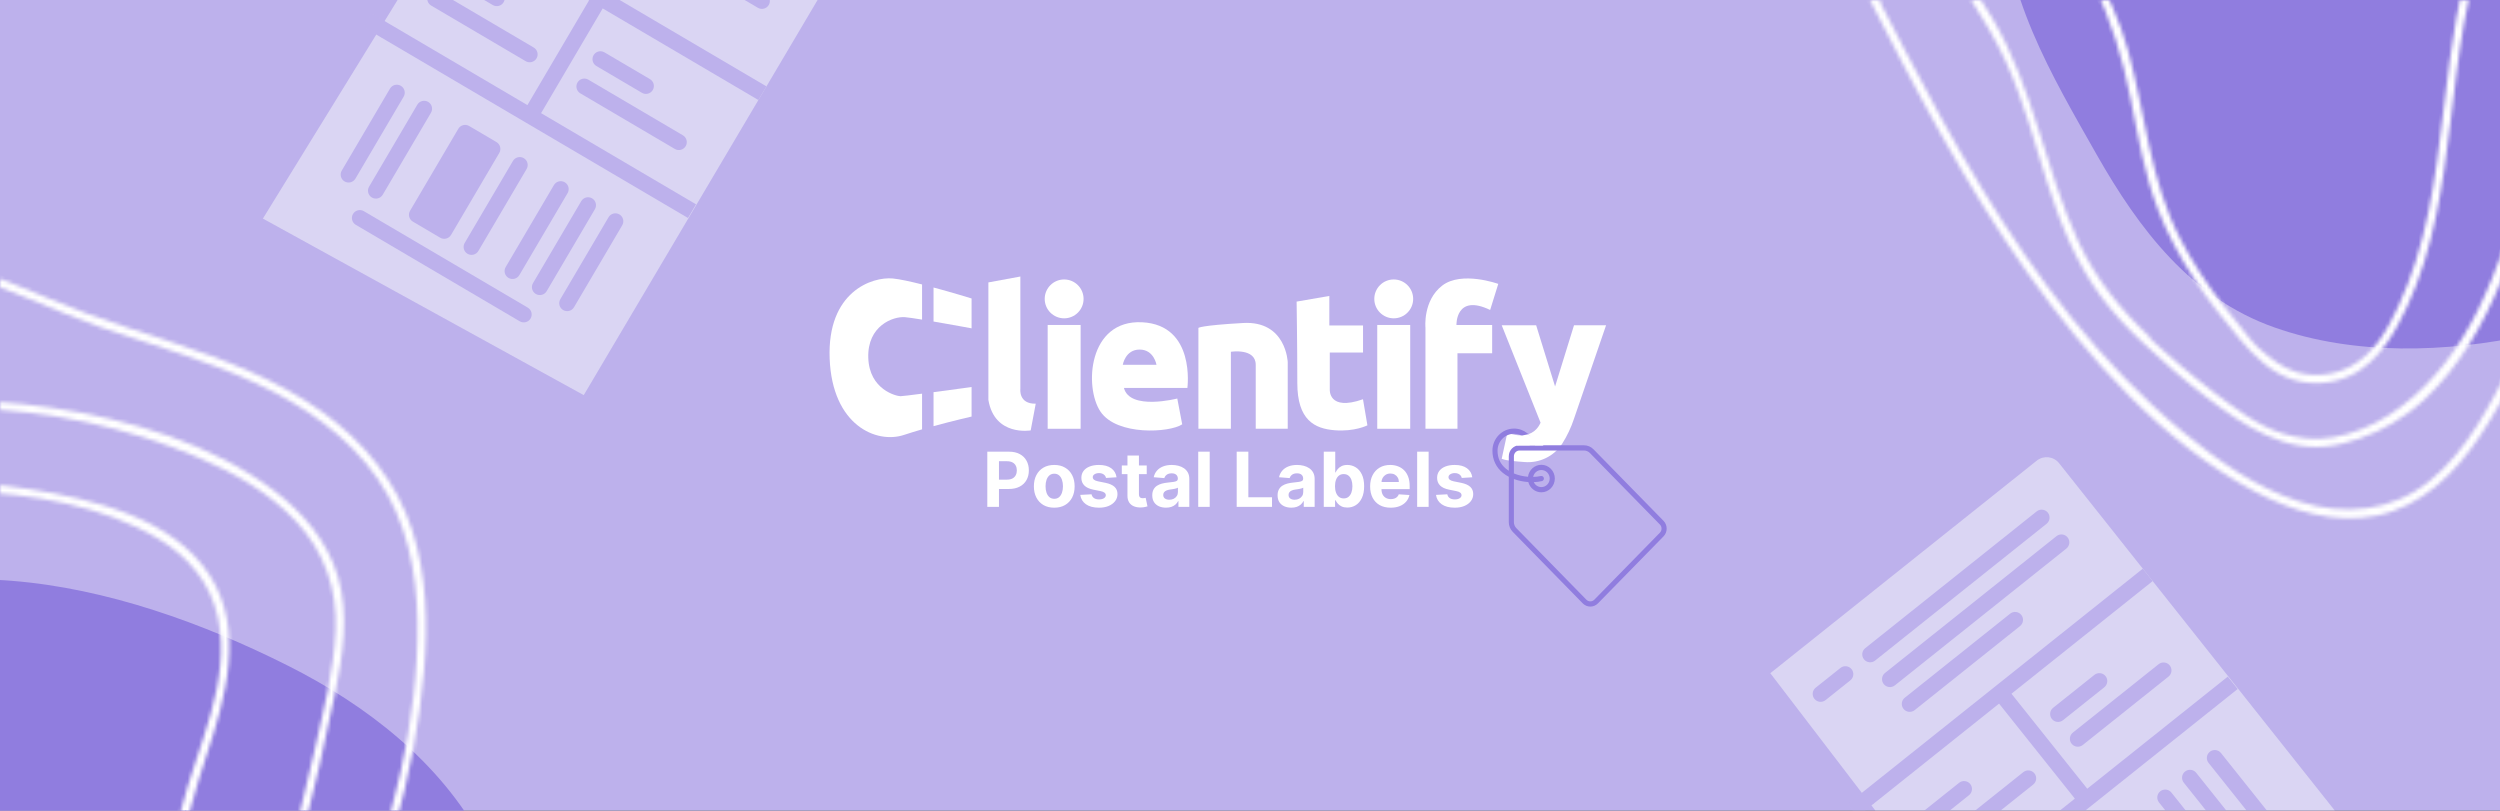 <svg width="660" height="214" viewBox="0 0 660 214" fill="none" xmlns="http://www.w3.org/2000/svg">
<rect x="0" y="0" width="660" height="214" fill="#333333" stroke="none"/>
<g clip-path="url(#clip0_1273_2)">
<rect width="660" height="214" fill="#BDB1EC"/>
<path d="M134.747 281.752C125.048 325.826 87.17 355.329 44.502 364.456C22.868 369.1 -1.399 369.9 -22.514 362.454C-44.586 354.688 -58.277 336.514 -69.453 316.859C-81.108 296.283 -94.838 273.505 -93.96 248.966C-93.521 236.476 -89.37 224.467 -84.301 213.138C-78.234 199.528 -69.413 182.354 -58.197 171.906C-41.792 156.694 -18.682 151.57 3.071 153.332C28.217 155.333 53.682 164.5 76.113 175.789C96.789 186.197 116.107 201.129 127.323 221.825C137.182 240.119 139.217 261.576 134.747 281.752Z" fill="#907DDF"/>
<path d="M757.747 5.752C748.048 49.826 710.17 79.329 667.502 88.456C645.868 93.1 621.601 93.9 600.486 86.454C578.414 78.688 564.723 60.514 553.547 40.859C541.892 20.283 528.162 -2.495 529.04 -27.034C529.479 -39.524 533.63 -51.533 538.699 -62.862C544.766 -76.472 553.587 -93.646 564.803 -104.094C581.208 -119.306 604.318 -124.43 626.071 -122.668C651.217 -120.667 676.682 -111.5 699.113 -100.211C719.789 -89.803 739.107 -74.871 750.323 -54.175C760.182 -35.881 762.217 -14.424 757.747 5.752Z" fill="#907DDF"/>
<mask id="path-3-inside-1_1273_2" fill="white">
<path d="M51.671 335.167C59.246 323.807 65.028 311.056 71.148 298.855C77.738 285.754 84.088 272.543 89.806 259.035C100.85 232.919 109.556 205.449 111.935 177.075C112.974 164.686 112.671 151.927 108.829 140.004C104.67 127.107 96.036 116.619 85.104 108.772C73.034 100.119 59.076 94.886 45.109 90.257C37.658 87.791 30.191 85.447 22.805 82.725C16.02 80.24 9.38 77.273 2.66 74.607C-9.85 69.654 -22.643 66.3 -36.135 68.533C-49.261 70.666 -61.499 76.686 -73.312 82.576C-97.774 94.722 -122.742 110.824 -132.977 137.452C-142.247 161.554 -133.043 185.047 -119.412 205.329C-116.517 209.642 -113.469 213.807 -110.375 217.987C-97.36 243.478 -84.103 269.004 -67.482 292.39C-51.777 314.491 -32.14 336.806 -7.867 349.696C1.899 354.877 13.281 358.42 24.428 356.149C36.319 353.709 45.152 344.971 51.671 335.167ZM38.321 347.085C28.366 355.048 15.906 356.223 4.014 352.4C-7.473 348.719 -17.54 341.581 -26.781 333.973C-37.575 325.084 -47.228 314.897 -56.021 303.998C-73.607 282.124 -87.424 257.543 -100.36 232.764C-102.487 228.72 -104.539 224.678 -106.635 220.62C-106.387 220.276 -106.349 219.807 -106.675 219.363C-107.297 218.536 -107.933 217.679 -108.57 216.821C-108.966 216.073 -109.332 215.311 -109.713 214.594C-109.918 214.167 -110.308 213.979 -110.672 214.003C-123.505 196.639 -136.253 176.947 -134.716 154.641C-132.702 126.367 -110.048 105.598 -86.973 92.28C-75.543 85.672 -63.469 79.543 -51.088 74.918C-37.975 70.016 -24.722 68.461 -11.072 72.191C1.884 75.73 13.933 81.991 26.558 86.401C40.206 91.146 54.216 95.004 67.343 101.086C79.823 106.841 91.811 114.932 99.703 126.376C107.328 137.423 110.04 150.901 110.198 164.142C110.558 190.715 103.333 217.437 94.128 242.145C84.733 267.394 72.558 291.464 60.264 315.366C54.476 326.695 48.46 338.958 38.321 347.085ZM69.283 258.188C76.881 233.575 83.276 208.564 88.388 183.306C90.449 173.127 92.233 162.369 89.193 152.198C86.427 142.909 80.03 135.362 72.422 129.596C55.907 117.074 34.098 110.73 13.869 107.679C-7.311 104.447 -29.195 105.303 -50.029 110.382C-71.303 115.56 -93.853 125.513 -103.541 146.552C-112.54 166.211 -103.762 187.095 -93.041 204.046C-86.332 214.67 -78.706 224.778 -73.464 236.255C-68.732 246.589 -65.919 257.619 -62.467 268.416C-59.071 279.016 -54.916 289.401 -48.24 298.39C-44.997 302.724 -41.34 306.672 -37.391 310.367C-31.937 315.478 -26.343 320.409 -20.38 324.939C-10.695 332.297 0.423 339.905 13.19 337.57C14.024 337.433 14.86 337.219 15.68 337.051C21.759 335.561 27.571 332.81 32.627 329.11C34.189 327.985 35.663 326.754 37.092 325.43C55.387 308.328 62.133 281.311 69.283 258.188ZM2.65 335.236C1.639 335.008 0.615 334.749 -0.44 334.43C-7.214 332.278 -12.981 327.767 -18.571 323.546C-21.575 321.273 -24.503 318.926 -27.368 316.474C-28.069 315.873 -35.783 309.258 -35.598 309.019C-35.582 308.974 -35.551 308.959 -35.505 308.899C-43.12 301.786 -49.689 293.646 -54.278 283.844C-63.191 264.637 -66.03 243.38 -76.923 224.974C-87.492 207.086 -102.575 190.351 -104.896 168.846C-107.491 144.733 -88.957 126.878 -68.217 118.394C-30.365 102.864 15.171 104.917 52.5 120.847C61.847 124.841 71.037 130.073 78.071 137.539C85.596 145.559 89.048 155.494 88.593 166.44C88.141 177.235 85.268 187.99 82.944 198.483C80.263 210.422 77.326 222.296 74.058 234.104C70.932 245.506 67.535 256.813 63.882 268.056C60.166 279.478 56.461 291.083 51.166 301.875C46.373 311.601 39.697 320.767 30.977 327.313C26.701 330.527 21.921 333.082 16.781 334.572C11.869 335.991 7.37 336.236 2.65 335.236ZM27.14 310.549C29.279 307.497 31 304.121 32.522 300.877C39.601 285.666 41.895 268.774 43.94 252.301C44.991 243.695 45.952 235.056 47.441 226.502C49.05 217.178 51.59 208.233 54.569 199.264C59.557 184.231 64.699 166.235 55.27 151.74C45.501 136.695 24.35 131.723 7.76 129.14C-8.965 126.509 -27.952 126.126 -44.12 131.855C-51.535 134.474 -58.449 138.916 -62.843 145.562C-67.066 151.938 -68.601 159.614 -68.394 167.167C-67.903 184.937 -58.118 199.937 -50.52 215.385C-45.645 225.238 -42.605 235.408 -40.484 246.169C-38.53 256.035 -36.88 266.047 -33.238 275.44C-28.318 288.122 -20.377 299.28 -11.604 309.589C-7.744 314.114 -3.338 318.528 2.49 320.271C7.233 321.709 12.445 321.385 17.004 319.386C21.226 317.548 24.474 314.303 27.14 310.549ZM-6.261 312.277C-6.574 312.015 -6.857 311.738 -7.171 311.476C-8.349 310.428 -9.234 309.052 -10.273 307.825C-12.455 305.233 -14.575 302.611 -16.619 299.916C-20.646 294.57 -24.337 288.989 -27.416 283.038C-35.451 267.462 -36.572 250.257 -41.107 233.602C-45.558 217.281 -55.423 203.52 -61.642 187.973C-67.527 173.278 -69.547 153.729 -56.878 141.8C-44.593 130.244 -24.735 129.234 -8.792 129.764C8.134 130.311 27.212 133.464 41.927 142.31C49.779 147.021 55.641 154 57.532 163.108C59.269 171.503 57.96 180.12 55.675 188.268C53.292 196.914 49.929 205.241 47.771 213.965C45.954 221.289 44.725 228.743 43.708 236.245C41.28 253.877 40.178 271.923 34.763 288.962C33.485 293.026 31.966 296.98 30.177 300.839C27.273 307.071 23.931 313.25 17.654 316.674C13.316 319.054 8.101 319.605 3.356 318.243C-0.349 317.169 -3.381 314.76 -6.261 312.277Z"/>
</mask>
<path d="M51.671 335.167C59.246 323.807 65.028 311.056 71.148 298.855C77.738 285.754 84.088 272.543 89.806 259.035C100.85 232.919 109.556 205.449 111.935 177.075C112.974 164.686 112.671 151.927 108.829 140.004C104.67 127.107 96.036 116.619 85.104 108.772C73.034 100.119 59.076 94.886 45.109 90.257C37.658 87.791 30.191 85.447 22.805 82.725C16.02 80.24 9.38 77.273 2.66 74.607C-9.85 69.654 -22.643 66.3 -36.135 68.533C-49.261 70.666 -61.499 76.686 -73.312 82.576C-97.774 94.722 -122.742 110.824 -132.977 137.452C-142.247 161.554 -133.043 185.047 -119.412 205.329C-116.517 209.642 -113.469 213.807 -110.375 217.987C-97.36 243.478 -84.103 269.004 -67.482 292.39C-51.777 314.491 -32.14 336.806 -7.867 349.696C1.899 354.877 13.281 358.42 24.428 356.149C36.319 353.709 45.152 344.971 51.671 335.167ZM38.321 347.085C28.366 355.048 15.906 356.223 4.014 352.4C-7.473 348.719 -17.54 341.581 -26.781 333.973C-37.575 325.084 -47.228 314.897 -56.021 303.998C-73.607 282.124 -87.424 257.543 -100.36 232.764C-102.487 228.72 -104.539 224.678 -106.635 220.62C-106.387 220.276 -106.349 219.807 -106.675 219.363C-107.297 218.536 -107.933 217.679 -108.57 216.821C-108.966 216.073 -109.332 215.311 -109.713 214.594C-109.918 214.167 -110.308 213.979 -110.672 214.003C-123.505 196.639 -136.253 176.947 -134.716 154.641C-132.702 126.367 -110.048 105.598 -86.973 92.28C-75.543 85.672 -63.469 79.543 -51.088 74.918C-37.975 70.016 -24.722 68.461 -11.072 72.191C1.884 75.73 13.933 81.991 26.558 86.401C40.206 91.146 54.216 95.004 67.343 101.086C79.823 106.841 91.811 114.932 99.703 126.376C107.328 137.423 110.04 150.901 110.198 164.142C110.558 190.715 103.333 217.437 94.128 242.145C84.733 267.394 72.558 291.464 60.264 315.366C54.476 326.695 48.46 338.958 38.321 347.085ZM69.283 258.188C76.881 233.575 83.276 208.564 88.388 183.306C90.449 173.127 92.233 162.369 89.193 152.198C86.427 142.909 80.03 135.362 72.422 129.596C55.907 117.074 34.098 110.73 13.869 107.679C-7.311 104.447 -29.195 105.303 -50.029 110.382C-71.303 115.56 -93.853 125.513 -103.541 146.552C-112.54 166.211 -103.762 187.095 -93.041 204.046C-86.332 214.67 -78.706 224.778 -73.464 236.255C-68.732 246.589 -65.919 257.619 -62.467 268.416C-59.071 279.016 -54.916 289.401 -48.24 298.39C-44.997 302.724 -41.34 306.672 -37.391 310.367C-31.937 315.478 -26.343 320.409 -20.38 324.939C-10.695 332.297 0.423 339.905 13.19 337.57C14.024 337.433 14.86 337.219 15.68 337.051C21.759 335.561 27.571 332.81 32.627 329.11C34.189 327.985 35.663 326.754 37.092 325.43C55.387 308.328 62.133 281.311 69.283 258.188ZM2.65 335.236C1.639 335.008 0.615 334.749 -0.44 334.43C-7.214 332.278 -12.981 327.767 -18.571 323.546C-21.575 321.273 -24.503 318.926 -27.368 316.474C-28.069 315.873 -35.783 309.258 -35.598 309.019C-35.582 308.974 -35.551 308.959 -35.505 308.899C-43.12 301.786 -49.689 293.646 -54.278 283.844C-63.191 264.637 -66.03 243.38 -76.923 224.974C-87.492 207.086 -102.575 190.351 -104.896 168.846C-107.491 144.733 -88.957 126.878 -68.217 118.394C-30.365 102.864 15.171 104.917 52.5 120.847C61.847 124.841 71.037 130.073 78.071 137.539C85.596 145.559 89.048 155.494 88.593 166.44C88.141 177.235 85.268 187.99 82.944 198.483C80.263 210.422 77.326 222.296 74.058 234.104C70.932 245.506 67.535 256.813 63.882 268.056C60.166 279.478 56.461 291.083 51.166 301.875C46.373 311.601 39.697 320.767 30.977 327.313C26.701 330.527 21.921 333.082 16.781 334.572C11.869 335.991 7.37 336.236 2.65 335.236ZM27.14 310.549C29.279 307.497 31 304.121 32.522 300.877C39.601 285.666 41.895 268.774 43.94 252.301C44.991 243.695 45.952 235.056 47.441 226.502C49.05 217.178 51.59 208.233 54.569 199.264C59.557 184.231 64.699 166.235 55.27 151.74C45.501 136.695 24.35 131.723 7.76 129.14C-8.965 126.509 -27.952 126.126 -44.12 131.855C-51.535 134.474 -58.449 138.916 -62.843 145.562C-67.066 151.938 -68.601 159.614 -68.394 167.167C-67.903 184.937 -58.118 199.937 -50.52 215.385C-45.645 225.238 -42.605 235.408 -40.484 246.169C-38.53 256.035 -36.88 266.047 -33.238 275.44C-28.318 288.122 -20.377 299.28 -11.604 309.589C-7.744 314.114 -3.338 318.528 2.49 320.271C7.233 321.709 12.445 321.385 17.004 319.386C21.226 317.548 24.474 314.303 27.14 310.549ZM-6.261 312.277C-6.574 312.015 -6.857 311.738 -7.171 311.476C-8.349 310.428 -9.234 309.052 -10.273 307.825C-12.455 305.233 -14.575 302.611 -16.619 299.916C-20.646 294.57 -24.337 288.989 -27.416 283.038C-35.451 267.462 -36.572 250.257 -41.107 233.602C-45.558 217.281 -55.423 203.52 -61.642 187.973C-67.527 173.278 -69.547 153.729 -56.878 141.8C-44.593 130.244 -24.735 129.234 -8.792 129.764C8.134 130.311 27.212 133.464 41.927 142.31C49.779 147.021 55.641 154 57.532 163.108C59.269 171.503 57.96 180.12 55.675 188.268C53.292 196.914 49.929 205.241 47.771 213.965C45.954 221.289 44.725 228.743 43.708 236.245C41.28 253.877 40.178 271.923 34.763 288.962C33.485 293.026 31.966 296.98 30.177 300.839C27.273 307.071 23.931 313.25 17.654 316.674C13.316 319.054 8.101 319.605 3.356 318.243C-0.349 317.169 -3.381 314.76 -6.261 312.277Z" fill="white" stroke="white" stroke-width="2" mask="url(#path-3-inside-1_1273_2)"/>
<mask id="path-4-inside-2_1273_2" fill="white">
<path d="M654.671 115.167C662.246 103.807 668.028 91.056 674.148 78.855C680.738 65.754 687.087 52.543 692.806 39.035C703.85 12.919 712.556 -14.551 714.935 -42.925C715.974 -55.314 715.671 -68.073 711.829 -79.996C707.67 -92.893 699.036 -103.381 688.104 -111.228C676.034 -119.881 662.076 -125.114 648.109 -129.743C640.658 -132.209 633.191 -134.553 625.805 -137.275C619.021 -139.76 612.38 -142.727 605.66 -145.393C593.15 -150.346 580.357 -153.7 566.865 -151.467C553.739 -149.334 541.5 -143.314 529.688 -137.424C505.226 -125.278 480.258 -109.176 470.023 -82.548C460.753 -58.446 469.957 -34.953 483.588 -14.671C486.483 -10.358 489.531 -6.193 492.625 -2.013C505.64 23.479 518.897 49.004 535.518 72.39C551.223 94.491 570.86 116.806 595.133 129.696C604.899 134.877 616.282 138.42 627.428 136.149C639.319 133.709 648.152 124.971 654.671 115.167ZM641.321 127.085C631.366 135.048 618.906 136.223 607.014 132.4C595.527 128.719 585.461 121.581 576.219 113.973C565.425 105.084 555.772 94.897 546.979 83.998C529.393 62.124 515.576 37.543 502.64 12.764C500.513 8.72 498.461 4.678 496.365 0.62C496.613 0.276 496.651 -0.193 496.325 -0.637C495.703 -1.464 495.067 -2.321 494.43 -3.179C494.034 -3.927 493.668 -4.689 493.287 -5.406C493.082 -5.833 492.692 -6.021 492.328 -5.997C479.495 -23.361 466.747 -43.053 468.284 -65.359C470.298 -93.633 492.952 -114.402 516.027 -127.72C527.457 -134.328 539.531 -140.457 551.912 -145.082C565.024 -149.984 578.278 -151.539 591.928 -147.809C604.884 -144.27 616.933 -138.009 629.557 -133.598C643.205 -128.854 657.216 -124.996 670.343 -118.914C682.824 -113.159 694.812 -105.068 702.703 -93.624C710.328 -82.577 713.04 -69.099 713.198 -55.858C713.558 -29.285 706.333 -2.563 697.128 22.145C687.733 47.395 675.558 71.465 663.264 95.366C657.476 106.695 651.46 118.958 641.321 127.085ZM672.283 38.188C679.881 13.575 686.276 -11.436 691.388 -36.694C693.449 -46.873 695.233 -57.631 692.193 -67.802C689.427 -77.091 683.03 -84.638 675.422 -90.404C658.907 -102.926 637.098 -109.27 616.869 -112.321C595.689 -115.553 573.805 -114.697 552.971 -109.618C531.697 -104.44 509.147 -94.487 499.459 -73.448C490.46 -53.789 499.238 -32.905 509.959 -15.954C516.668 -5.33 524.294 4.778 529.536 16.255C534.268 26.589 537.081 37.619 540.534 48.416C543.929 59.016 548.084 69.401 554.76 78.39C558.003 82.724 561.66 86.672 565.609 90.367C571.063 95.478 576.657 100.409 582.62 104.939C592.304 112.297 603.423 119.905 616.19 117.57C617.024 117.433 617.86 117.219 618.68 117.051C624.759 115.561 630.571 112.81 635.627 109.11C637.189 107.985 638.663 106.754 640.092 105.43C658.387 88.328 665.133 61.311 672.283 38.188ZM605.65 115.236C604.639 115.008 603.615 114.749 602.56 114.43C595.786 112.278 590.019 107.767 584.429 103.546C581.425 101.273 578.497 98.926 575.632 96.475C574.931 95.873 567.217 89.258 567.402 89.019C567.418 88.974 567.449 88.959 567.495 88.899C559.88 81.786 553.311 73.647 548.722 63.844C539.809 44.637 536.97 23.38 526.077 4.973C515.508 -12.914 500.425 -29.649 498.104 -51.154C495.509 -75.267 514.043 -93.122 534.783 -101.606C572.635 -117.136 618.171 -115.083 655.5 -99.153C664.847 -95.159 674.037 -89.927 681.071 -82.46C688.596 -74.441 692.048 -64.506 691.593 -53.56C691.141 -42.765 688.268 -32.01 685.944 -21.517C683.263 -9.578 680.326 2.296 677.058 14.104C673.932 25.506 670.535 36.813 666.882 48.056C663.166 59.478 659.461 71.083 654.166 81.875C649.373 91.601 642.697 100.767 633.977 107.313C629.701 110.527 624.921 113.082 619.781 114.572C614.869 115.991 610.37 116.236 605.65 115.236ZM630.139 90.549C632.279 87.497 634 84.121 635.522 80.877C642.601 65.666 644.895 48.774 646.94 32.301C647.991 23.695 648.952 15.056 650.442 6.502C652.05 -2.822 654.59 -11.767 657.569 -20.736C662.557 -35.769 667.699 -53.765 658.27 -68.26C648.501 -83.305 627.35 -88.277 610.76 -90.86C594.035 -93.491 575.048 -93.874 558.88 -88.145C551.466 -85.526 544.551 -81.084 540.157 -74.438C535.934 -68.062 534.399 -60.386 534.606 -52.833C535.098 -35.063 544.882 -20.063 552.48 -4.615C557.355 5.238 560.395 15.408 562.516 26.169C564.47 36.035 566.12 46.047 569.762 55.44C574.682 68.122 582.623 79.28 591.396 89.589C595.256 94.114 599.662 98.528 605.49 100.271C610.233 101.709 615.445 101.385 620.004 99.386C624.226 97.548 627.474 94.303 630.139 90.549ZM596.739 92.277C596.426 92.015 596.143 91.738 595.829 91.476C594.651 90.428 593.766 89.052 592.727 87.825C590.545 85.233 588.425 82.612 586.381 79.916C582.354 74.57 578.663 68.989 575.584 63.038C567.549 47.462 566.428 30.257 561.893 13.602C557.442 -2.719 547.577 -16.48 541.358 -32.027C535.473 -46.722 533.453 -66.271 546.122 -78.2C558.407 -89.756 578.265 -90.766 594.208 -90.236C611.134 -89.689 630.212 -86.536 644.927 -77.69C652.779 -72.979 658.641 -66 660.532 -56.892C662.269 -48.497 660.96 -39.88 658.675 -31.732C656.292 -23.087 652.929 -14.759 650.771 -6.035C648.954 1.289 647.725 8.743 646.708 16.245C644.28 33.877 643.178 51.923 637.763 68.962C636.485 73.026 634.966 76.98 633.177 80.839C630.273 87.071 626.931 93.25 620.654 96.674C616.316 99.054 611.101 99.605 606.356 98.243C602.651 97.169 599.619 94.76 596.739 92.277Z"/>
</mask>
<path d="M654.671 115.167C662.246 103.807 668.028 91.056 674.148 78.855C680.738 65.754 687.087 52.543 692.806 39.035C703.85 12.919 712.556 -14.551 714.935 -42.925C715.974 -55.314 715.671 -68.073 711.829 -79.996C707.67 -92.893 699.036 -103.381 688.104 -111.228C676.034 -119.881 662.076 -125.114 648.109 -129.743C640.658 -132.209 633.191 -134.553 625.805 -137.275C619.021 -139.76 612.38 -142.727 605.66 -145.393C593.15 -150.346 580.357 -153.7 566.865 -151.467C553.739 -149.334 541.5 -143.314 529.688 -137.424C505.226 -125.278 480.258 -109.176 470.023 -82.548C460.753 -58.446 469.957 -34.953 483.588 -14.671C486.483 -10.358 489.531 -6.193 492.625 -2.013C505.64 23.479 518.897 49.004 535.518 72.39C551.223 94.491 570.86 116.806 595.133 129.696C604.899 134.877 616.282 138.42 627.428 136.149C639.319 133.709 648.152 124.971 654.671 115.167ZM641.321 127.085C631.366 135.048 618.906 136.223 607.014 132.4C595.527 128.719 585.461 121.581 576.219 113.973C565.425 105.084 555.772 94.897 546.979 83.998C529.393 62.124 515.576 37.543 502.64 12.764C500.513 8.72 498.461 4.678 496.365 0.62C496.613 0.276 496.651 -0.193 496.325 -0.637C495.703 -1.464 495.067 -2.321 494.43 -3.179C494.034 -3.927 493.668 -4.689 493.287 -5.406C493.082 -5.833 492.692 -6.021 492.328 -5.997C479.495 -23.361 466.747 -43.053 468.284 -65.359C470.298 -93.633 492.952 -114.402 516.027 -127.72C527.457 -134.328 539.531 -140.457 551.912 -145.082C565.024 -149.984 578.278 -151.539 591.928 -147.809C604.884 -144.27 616.933 -138.009 629.557 -133.598C643.205 -128.854 657.216 -124.996 670.343 -118.914C682.824 -113.159 694.812 -105.068 702.703 -93.624C710.328 -82.577 713.04 -69.099 713.198 -55.858C713.558 -29.285 706.333 -2.563 697.128 22.145C687.733 47.395 675.558 71.465 663.264 95.366C657.476 106.695 651.46 118.958 641.321 127.085ZM672.283 38.188C679.881 13.575 686.276 -11.436 691.388 -36.694C693.449 -46.873 695.233 -57.631 692.193 -67.802C689.427 -77.091 683.03 -84.638 675.422 -90.404C658.907 -102.926 637.098 -109.27 616.869 -112.321C595.689 -115.553 573.805 -114.697 552.971 -109.618C531.697 -104.44 509.147 -94.487 499.459 -73.448C490.46 -53.789 499.238 -32.905 509.959 -15.954C516.668 -5.33 524.294 4.778 529.536 16.255C534.268 26.589 537.081 37.619 540.534 48.416C543.929 59.016 548.084 69.401 554.76 78.39C558.003 82.724 561.66 86.672 565.609 90.367C571.063 95.478 576.657 100.409 582.62 104.939C592.304 112.297 603.423 119.905 616.19 117.57C617.024 117.433 617.86 117.219 618.68 117.051C624.759 115.561 630.571 112.81 635.627 109.11C637.189 107.985 638.663 106.754 640.092 105.43C658.387 88.328 665.133 61.311 672.283 38.188ZM605.65 115.236C604.639 115.008 603.615 114.749 602.56 114.43C595.786 112.278 590.019 107.767 584.429 103.546C581.425 101.273 578.497 98.926 575.632 96.475C574.931 95.873 567.217 89.258 567.402 89.019C567.418 88.974 567.449 88.959 567.495 88.899C559.88 81.786 553.311 73.647 548.722 63.844C539.809 44.637 536.97 23.38 526.077 4.973C515.508 -12.914 500.425 -29.649 498.104 -51.154C495.509 -75.267 514.043 -93.122 534.783 -101.606C572.635 -117.136 618.171 -115.083 655.5 -99.153C664.847 -95.159 674.037 -89.927 681.071 -82.46C688.596 -74.441 692.048 -64.506 691.593 -53.56C691.141 -42.765 688.268 -32.01 685.944 -21.517C683.263 -9.578 680.326 2.296 677.058 14.104C673.932 25.506 670.535 36.813 666.882 48.056C663.166 59.478 659.461 71.083 654.166 81.875C649.373 91.601 642.697 100.767 633.977 107.313C629.701 110.527 624.921 113.082 619.781 114.572C614.869 115.991 610.37 116.236 605.65 115.236ZM630.139 90.549C632.279 87.497 634 84.121 635.522 80.877C642.601 65.666 644.895 48.774 646.94 32.301C647.991 23.695 648.952 15.056 650.442 6.502C652.05 -2.822 654.59 -11.767 657.569 -20.736C662.557 -35.769 667.699 -53.765 658.27 -68.26C648.501 -83.305 627.35 -88.277 610.76 -90.86C594.035 -93.491 575.048 -93.874 558.88 -88.145C551.466 -85.526 544.551 -81.084 540.157 -74.438C535.934 -68.062 534.399 -60.386 534.606 -52.833C535.098 -35.063 544.882 -20.063 552.48 -4.615C557.355 5.238 560.395 15.408 562.516 26.169C564.47 36.035 566.12 46.047 569.762 55.44C574.682 68.122 582.623 79.28 591.396 89.589C595.256 94.114 599.662 98.528 605.49 100.271C610.233 101.709 615.445 101.385 620.004 99.386C624.226 97.548 627.474 94.303 630.139 90.549ZM596.739 92.277C596.426 92.015 596.143 91.738 595.829 91.476C594.651 90.428 593.766 89.052 592.727 87.825C590.545 85.233 588.425 82.612 586.381 79.916C582.354 74.57 578.663 68.989 575.584 63.038C567.549 47.462 566.428 30.257 561.893 13.602C557.442 -2.719 547.577 -16.48 541.358 -32.027C535.473 -46.722 533.453 -66.271 546.122 -78.2C558.407 -89.756 578.265 -90.766 594.208 -90.236C611.134 -89.689 630.212 -86.536 644.927 -77.69C652.779 -72.979 658.641 -66 660.532 -56.892C662.269 -48.497 660.96 -39.88 658.675 -31.732C656.292 -23.087 652.929 -14.759 650.771 -6.035C648.954 1.289 647.725 8.743 646.708 16.245C644.28 33.877 643.178 51.923 637.763 68.962C636.485 73.026 634.966 76.98 633.177 80.839C630.273 87.071 626.931 93.25 620.654 96.674C616.316 99.054 611.101 99.605 606.356 98.243C602.651 97.169 599.619 94.76 596.739 92.277Z" fill="white" stroke="white" stroke-width="2" mask="url(#path-4-inside-2_1273_2)"/>
<path d="M235.721 73.52C237.516 73.694 240.384 74.323 243.426 75.093V84.375C241.437 84.049 239.763 83.806 238.924 83.734C235.807 83.475 228.966 85.98 229.225 94.436C229.484 102.892 236.672 104.599 237.75 104.599C238.126 104.599 240.492 104.309 243.426 103.927V113.347C241.778 113.824 240.159 114.324 238.661 114.817C231.391 117.244 219.703 112.305 219.028 94.64C218.352 76.975 230.262 73 235.721 73.52Z" fill="white"/>
<path d="M256.498 78.8V86.679C256.498 86.679 251.29 85.713 246.453 84.884V75.901C251.663 77.288 256.498 78.8 256.498 78.8Z" fill="white"/>
<path d="M246.453 103.531C251.353 102.88 256.498 102.177 256.498 102.177V109.97C256.498 109.97 251.763 111.054 246.453 112.503V103.531Z" fill="white"/>
<path d="M260.934 74.558L269.376 73V102.676C269.376 102.676 268.857 106.669 273.434 106.571L272.103 113.626C272.103 113.626 262.559 115.282 260.934 105.575V74.558Z" fill="white"/>
<path d="M285.285 85.792H276.584V113.194H285.285V85.792Z" fill="white"/>
<path d="M301.519 85.078C287.265 84.365 286.183 102.249 290.532 108.674C294.88 115.099 308.793 114.239 312.103 112.024L310.802 105.209C310.802 105.209 298.273 108.453 296.716 102.417H313.47C313.47 102.417 315.704 85.788 301.519 85.078ZM296.415 96.306C296.415 96.306 297.069 92.284 300.864 92.284C304.659 92.284 305.314 96.312 305.314 96.312L296.415 96.306Z" fill="white"/>
<path d="M316.38 86.572V113.194H324.955V92.87C324.955 92.87 331.512 91.831 331.512 96.31V113.194H339.96V95.598C339.96 95.598 339.57 84.623 328.174 85.272C316.778 85.921 316.38 86.572 316.38 86.572Z" fill="white"/>
<path d="M342.307 79.623L350.943 78.13V85.921H359.84V93.066H351.063V102.806C351.063 102.806 350.608 108.651 359.829 105.403L360.997 112.287C360.997 112.287 357.653 114.008 352.361 113.586C347.07 113.163 342.491 110.932 342.491 101.118C342.491 91.304 342.307 79.623 342.307 79.623Z" fill="white"/>
<path d="M376.321 113.193H384.771V93.26H393.927V85.792H384.503C384.503 85.792 384.244 77.422 393.398 81.831L395.542 74.947C395.542 74.947 385.867 71.442 380.737 75.403C375.606 79.363 376.321 86.507 376.321 86.507V113.193Z" fill="white"/>
<path d="M396.45 85.862H405.541L410.541 102.029L415.541 85.862H424.009L415.541 110.532C414.779 112.847 413.734 115.06 412.429 117.12C411.369 118.745 409.89 120.055 408.149 120.91C406.407 121.766 404.467 122.137 402.532 121.982C400.36 121.813 397.743 121.66 396.448 121.117L397.945 114.239C397.945 114.239 404.308 116.966 406.711 111.585L396.45 85.862Z" fill="white"/>
<path d="M280.935 84.038C283.768 84.038 286.065 81.742 286.065 78.908C286.065 76.075 283.768 73.778 280.935 73.778C278.101 73.778 275.804 76.075 275.804 78.908C275.804 81.742 278.101 84.038 280.935 84.038Z" fill="white"/>
<path d="M372.295 85.792H363.594V113.194H372.295V85.792Z" fill="white"/>
<path d="M367.945 84.038C370.778 84.038 373.075 81.742 373.075 78.908C373.075 76.075 370.778 73.778 367.945 73.778C365.112 73.778 362.815 76.075 362.815 78.908C362.815 81.742 365.112 84.038 367.945 84.038Z" fill="white"/>
<path d="M260.647 133.817V119.246H266.396C267.501 119.246 268.442 119.457 269.22 119.879C269.998 120.296 270.591 120.877 270.999 121.622C271.412 122.362 271.618 123.216 271.618 124.183C271.618 125.151 271.409 126.005 270.992 126.745C270.574 127.485 269.97 128.061 269.178 128.473C268.39 128.886 267.437 129.092 266.317 129.092H262.653V126.624H265.819C266.412 126.624 266.901 126.522 267.285 126.318C267.674 126.109 267.963 125.822 268.153 125.457C268.348 125.087 268.445 124.662 268.445 124.183C268.445 123.7 268.348 123.277 268.153 122.917C267.963 122.552 267.674 122.269 267.285 122.07C266.896 121.866 266.403 121.764 265.805 121.764H263.728V133.817H260.647ZM278.324 134.03C277.218 134.03 276.263 133.795 275.456 133.326C274.655 132.851 274.036 132.192 273.599 131.348C273.163 130.499 272.945 129.515 272.945 128.395C272.945 127.266 273.163 126.28 273.599 125.435C274.036 124.586 274.655 123.927 275.456 123.458C276.263 122.983 277.218 122.746 278.324 122.746C279.429 122.746 280.382 122.983 281.184 123.458C281.99 123.927 282.611 124.586 283.048 125.435C283.484 126.28 283.702 127.266 283.702 128.395C283.702 129.515 283.484 130.499 283.048 131.348C282.611 132.192 281.99 132.851 281.184 133.326C280.382 133.795 279.429 134.03 278.324 134.03ZM278.338 131.682C278.841 131.682 279.26 131.54 279.597 131.255C279.934 130.966 280.188 130.572 280.358 130.074C280.534 129.576 280.622 129.009 280.622 128.374C280.622 127.738 280.534 127.171 280.358 126.673C280.188 126.175 279.934 125.782 279.597 125.492C279.26 125.203 278.841 125.058 278.338 125.058C277.83 125.058 277.403 125.203 277.057 125.492C276.716 125.782 276.457 126.175 276.282 126.673C276.111 127.171 276.025 127.738 276.025 128.374C276.025 129.009 276.111 129.576 276.282 130.074C276.457 130.572 276.716 130.966 277.057 131.255C277.403 131.54 277.83 131.682 278.338 131.682ZM294.766 126.005L291.991 126.175C291.943 125.938 291.841 125.725 291.685 125.535C291.528 125.341 291.322 125.186 291.066 125.073C290.815 124.954 290.513 124.895 290.162 124.895C289.693 124.895 289.297 124.994 288.974 125.194C288.652 125.388 288.49 125.649 288.49 125.976C288.49 126.237 288.595 126.458 288.804 126.638C289.012 126.818 289.37 126.963 289.878 127.072L291.856 127.47C292.918 127.688 293.71 128.039 294.232 128.523C294.754 129.007 295.015 129.643 295.015 130.43C295.015 131.146 294.804 131.775 294.381 132.315C293.964 132.856 293.39 133.278 292.66 133.582C291.934 133.881 291.097 134.03 290.148 134.03C288.702 134.03 287.549 133.729 286.69 133.126C285.837 132.519 285.336 131.694 285.189 130.651L288.17 130.494C288.26 130.935 288.479 131.272 288.825 131.504C289.171 131.732 289.615 131.846 290.155 131.846C290.687 131.846 291.113 131.744 291.436 131.54C291.763 131.331 291.929 131.063 291.934 130.736C291.929 130.461 291.813 130.236 291.585 130.06C291.358 129.88 291.007 129.742 290.532 129.647L288.64 129.27C287.573 129.057 286.778 128.687 286.256 128.16C285.739 127.634 285.481 126.963 285.481 126.147C285.481 125.445 285.671 124.84 286.05 124.333C286.434 123.825 286.973 123.434 287.665 123.159C288.362 122.884 289.178 122.746 290.113 122.746C291.493 122.746 292.579 123.038 293.371 123.621C294.168 124.205 294.633 124.999 294.766 126.005ZM302.736 122.888V125.165H296.155V122.888H302.736ZM297.649 120.27H300.68V130.458C300.68 130.738 300.722 130.957 300.808 131.113C300.893 131.265 301.012 131.372 301.164 131.433C301.32 131.495 301.5 131.526 301.704 131.526C301.847 131.526 301.989 131.514 302.131 131.49C302.273 131.462 302.383 131.44 302.458 131.426L302.935 133.681C302.783 133.729 302.57 133.783 302.295 133.845C302.02 133.911 301.685 133.952 301.292 133.966C300.561 133.994 299.921 133.897 299.371 133.674C298.825 133.451 298.401 133.105 298.097 132.636C297.794 132.166 297.644 131.573 297.649 130.857V120.27ZM307.826 134.023C307.129 134.023 306.508 133.902 305.962 133.66C305.417 133.413 304.985 133.051 304.668 132.572C304.354 132.088 304.198 131.485 304.198 130.764C304.198 130.157 304.309 129.647 304.532 129.235C304.755 128.822 305.059 128.49 305.443 128.239C305.827 127.987 306.264 127.798 306.752 127.67C307.245 127.541 307.762 127.451 308.303 127.399C308.939 127.333 309.451 127.271 309.84 127.214C310.229 127.153 310.511 127.062 310.687 126.944C310.862 126.825 310.95 126.65 310.95 126.417V126.375C310.95 125.924 310.808 125.575 310.523 125.329C310.243 125.082 309.845 124.959 309.328 124.959C308.782 124.959 308.348 125.08 308.026 125.322C307.703 125.559 307.49 125.858 307.385 126.218L304.582 125.99C304.724 125.326 305.004 124.752 305.422 124.269C305.839 123.78 306.377 123.405 307.037 123.145C307.701 122.879 308.469 122.746 309.342 122.746C309.949 122.746 310.53 122.817 311.085 122.96C311.645 123.102 312.14 123.322 312.572 123.621C313.008 123.92 313.352 124.304 313.604 124.774C313.855 125.239 313.981 125.796 313.981 126.446V133.817H311.106V132.301H311.021C310.845 132.643 310.611 132.944 310.317 133.205C310.023 133.461 309.669 133.662 309.257 133.81C308.844 133.952 308.367 134.023 307.826 134.023ZM308.694 131.931C309.14 131.931 309.534 131.843 309.875 131.668C310.217 131.488 310.485 131.246 310.679 130.942C310.874 130.639 310.971 130.295 310.971 129.911V128.751C310.876 128.813 310.746 128.87 310.58 128.922C310.419 128.969 310.236 129.014 310.032 129.057C309.828 129.095 309.624 129.13 309.42 129.164C309.216 129.192 309.031 129.218 308.865 129.242C308.509 129.294 308.199 129.377 307.933 129.491C307.668 129.605 307.461 129.759 307.314 129.953C307.167 130.143 307.094 130.38 307.094 130.665C307.094 131.077 307.243 131.393 307.542 131.611C307.845 131.825 308.23 131.931 308.694 131.931ZM319.363 119.246V133.817H316.332V119.246H319.363ZM326.485 133.817V119.246H329.565V131.277H335.812V133.817H326.485ZM340.912 134.023C340.214 134.023 339.593 133.902 339.048 133.66C338.502 133.413 338.071 133.051 337.753 132.572C337.44 132.088 337.283 131.485 337.283 130.764C337.283 130.157 337.395 129.647 337.618 129.235C337.84 128.822 338.144 128.49 338.528 128.239C338.912 127.987 339.349 127.798 339.837 127.67C340.331 127.541 340.848 127.451 341.388 127.399C342.024 127.333 342.536 127.271 342.925 127.214C343.314 127.153 343.596 127.062 343.772 126.944C343.947 126.825 344.035 126.65 344.035 126.417V126.375C344.035 125.924 343.893 125.575 343.608 125.329C343.328 125.082 342.93 124.959 342.413 124.959C341.867 124.959 341.433 125.08 341.111 125.322C340.788 125.559 340.575 125.858 340.471 126.218L337.667 125.99C337.81 125.326 338.089 124.752 338.507 124.269C338.924 123.78 339.463 123.405 340.122 123.145C340.786 122.879 341.554 122.746 342.427 122.746C343.034 122.746 343.615 122.817 344.17 122.96C344.73 123.102 345.226 123.322 345.657 123.621C346.094 123.92 346.437 124.304 346.689 124.774C346.94 125.239 347.066 125.796 347.066 126.446V133.817H344.192V132.301H344.106C343.931 132.643 343.696 132.944 343.402 133.205C343.108 133.461 342.754 133.662 342.342 133.81C341.929 133.952 341.452 134.023 340.912 134.023ZM341.78 131.931C342.225 131.931 342.619 131.843 342.961 131.668C343.302 131.488 343.57 131.246 343.765 130.942C343.959 130.639 344.056 130.295 344.056 129.911V128.751C343.961 128.813 343.831 128.87 343.665 128.922C343.504 128.969 343.321 129.014 343.117 129.057C342.913 129.095 342.709 129.13 342.505 129.164C342.301 129.192 342.116 129.218 341.95 129.242C341.595 129.294 341.284 129.377 341.018 129.491C340.753 129.605 340.546 129.759 340.399 129.953C340.252 130.143 340.179 130.38 340.179 130.665C340.179 131.077 340.328 131.393 340.627 131.611C340.931 131.825 341.315 131.931 341.78 131.931ZM349.474 133.817V119.246H352.505V124.724H352.598C352.73 124.43 352.922 124.131 353.174 123.828C353.43 123.519 353.762 123.263 354.17 123.059C354.583 122.85 355.095 122.746 355.707 122.746C356.504 122.746 357.239 122.955 357.912 123.372C358.586 123.785 359.124 124.409 359.527 125.243C359.93 126.073 360.132 127.115 360.132 128.367C360.132 129.586 359.935 130.615 359.542 131.455C359.153 132.289 358.621 132.923 357.948 133.354C357.279 133.781 356.53 133.994 355.7 133.994C355.111 133.994 354.611 133.897 354.198 133.703C353.79 133.508 353.456 133.264 353.195 132.97C352.934 132.671 352.735 132.37 352.598 132.066H352.462V133.817H349.474ZM352.441 128.353C352.441 129.002 352.531 129.569 352.711 130.053C352.892 130.537 353.153 130.914 353.494 131.184C353.836 131.45 354.251 131.583 354.739 131.583C355.232 131.583 355.65 131.447 355.991 131.177C356.333 130.902 356.591 130.523 356.767 130.039C356.947 129.55 357.037 128.988 357.037 128.353C357.037 127.722 356.949 127.167 356.774 126.688C356.598 126.209 356.34 125.834 355.998 125.564C355.657 125.293 355.237 125.158 354.739 125.158C354.246 125.158 353.828 125.288 353.487 125.549C353.15 125.81 352.892 126.18 352.711 126.659C352.531 127.138 352.441 127.703 352.441 128.353ZM367.135 134.03C366.011 134.03 365.043 133.802 364.232 133.347C363.426 132.887 362.804 132.237 362.368 131.398C361.931 130.553 361.713 129.555 361.713 128.402C361.713 127.278 361.931 126.292 362.368 125.443C362.804 124.594 363.418 123.932 364.211 123.458C365.007 122.983 365.942 122.746 367.014 122.746C367.735 122.746 368.406 122.862 369.027 123.095C369.653 123.322 370.199 123.666 370.664 124.126C371.133 124.586 371.498 125.165 371.759 125.862C372.02 126.555 372.151 127.366 372.151 128.296V129.128H362.923V127.25H369.298C369.298 126.813 369.203 126.427 369.013 126.09C368.823 125.753 368.56 125.49 368.223 125.3C367.891 125.106 367.505 125.009 367.064 125.009C366.603 125.009 366.196 125.115 365.84 125.329C365.489 125.537 365.214 125.82 365.014 126.175C364.815 126.526 364.713 126.918 364.709 127.349V129.135C364.709 129.676 364.808 130.143 365.007 130.537C365.211 130.93 365.498 131.234 365.868 131.447C366.238 131.661 366.677 131.768 367.184 131.768C367.521 131.768 367.83 131.72 368.109 131.625C368.389 131.53 368.629 131.388 368.828 131.198C369.027 131.009 369.179 130.776 369.283 130.501L372.087 130.686C371.944 131.36 371.653 131.948 371.211 132.451C370.775 132.949 370.211 133.338 369.518 133.617C368.83 133.893 368.036 134.03 367.135 134.03ZM377.159 119.246V133.817H374.128V119.246H377.159ZM388.68 126.005L385.905 126.175C385.858 125.938 385.756 125.725 385.599 125.535C385.443 125.341 385.236 125.186 384.98 125.073C384.729 124.954 384.428 124.895 384.077 124.895C383.607 124.895 383.211 124.994 382.888 125.194C382.566 125.388 382.405 125.649 382.405 125.976C382.405 126.237 382.509 126.458 382.718 126.638C382.926 126.818 383.284 126.963 383.792 127.072L385.77 127.47C386.832 127.688 387.624 128.039 388.146 128.523C388.668 129.007 388.929 129.643 388.929 130.43C388.929 131.146 388.718 131.775 388.296 132.315C387.878 132.856 387.304 133.278 386.574 133.582C385.848 133.881 385.011 134.03 384.062 134.03C382.616 134.03 381.463 133.729 380.605 133.126C379.751 132.519 379.25 131.694 379.103 130.651L382.084 130.494C382.175 130.935 382.393 131.272 382.739 131.504C383.085 131.732 383.529 131.846 384.069 131.846C384.601 131.846 385.028 131.744 385.35 131.54C385.677 131.331 385.843 131.063 385.848 130.736C385.843 130.461 385.727 130.236 385.5 130.06C385.272 129.88 384.921 129.742 384.447 129.647L382.554 129.27C381.487 129.057 380.692 128.687 380.171 128.16C379.654 127.634 379.395 126.963 379.395 126.147C379.395 125.445 379.585 124.84 379.964 124.333C380.348 123.825 380.887 123.434 381.579 123.159C382.277 122.884 383.092 122.746 384.027 122.746C385.407 122.746 386.493 123.038 387.285 123.621C388.082 124.205 388.547 124.999 388.68 126.005Z" fill="white"/>
<path d="M399.716 113.14C402.343 113.14 404.629 115 405.26 117.555H418.173C419.122 117.555 420.015 117.933 420.687 118.619L439.171 137.504C440.276 138.634 440.276 140.472 439.171 141.602L421.857 159.292C421.304 159.857 420.578 160.14 419.851 160.14C419.125 160.14 418.399 159.857 417.846 159.292L399.363 140.407C398.691 139.721 398.321 138.808 398.321 137.838V125.868C397.766 125.576 397.241 125.237 396.761 124.847C394.955 123.376 394 121.347 394 118.98C394 115.76 396.564 113.14 399.716 113.14ZM399.671 137.838C399.671 138.44 399.901 139.006 400.317 139.431L418.801 158.317C419.38 158.909 420.323 158.909 420.902 158.317L438.216 140.626C438.795 140.034 438.795 139.072 438.216 138.48L419.732 119.594C419.316 119.169 418.762 118.934 418.173 118.934H401.157C400.338 118.934 399.671 119.615 399.671 120.452V124.984C400.849 125.48 402.147 125.765 403.393 125.867C403.62 124.086 405.114 122.705 406.918 122.705C408.879 122.705 410.474 124.335 410.474 126.339C410.474 128.342 408.879 129.972 406.918 129.972C405.269 129.972 403.879 128.819 403.479 127.261C402.216 127.175 400.903 126.919 399.671 126.466V137.838ZM407.069 127.011C406.416 127.164 405.687 127.257 404.917 127.284C405.268 128.056 406.033 128.592 406.918 128.592C408.134 128.592 409.124 127.581 409.124 126.339C409.124 125.096 408.134 124.085 406.918 124.085C405.847 124.085 404.952 124.87 404.754 125.907C405.481 125.889 406.166 125.807 406.767 125.666C407.131 125.581 407.493 125.813 407.576 126.185C407.66 126.556 407.432 126.926 407.069 127.011ZM397.603 123.768C397.83 123.952 398.07 124.124 398.321 124.283V120.452C398.321 118.854 399.593 117.555 401.157 117.555H403.854C403.265 115.779 401.606 114.519 399.716 114.519C397.309 114.519 395.35 116.52 395.35 118.98C395.35 120.94 396.108 122.551 397.603 123.768Z" fill="#907DDF"/>
<path d="M407.5 117.64H400.5L401 115.14L403.5 114.64L407.5 117.64Z" fill="white"/>
<g opacity="0.5">
<path d="M218.972 -13.533L141.416 -59.17L69.404 57.706L154.111 104.314L220.451 -7.796C221.63 -9.788 220.967 -12.359 218.972 -13.533V-13.533Z" fill="#F7F9FA"/>
<path d="M102.863 6.347L139.237 27.75L155.507 0.101L119.133 -21.303L117.172 -24.846L121.255 -24.909L202.343 22.806L200.211 26.406L159.113 2.223L142.843 29.873L183.75 53.944L181.628 57.55L100.741 9.953L98.918 6.175L102.863 6.347Z" fill="#BDB1EC"/>
<path d="M137.213 84.822L93.936 59.356C92.939 58.77 92.607 57.488 93.193 56.492C93.78 55.496 95.062 55.163 96.058 55.75L139.335 81.216C140.331 81.802 140.663 83.084 140.077 84.08C139.491 85.076 138.209 85.408 137.213 84.822Z" fill="#BDB1EC"/>
<path d="M148.67 81.853C147.674 81.267 147.342 79.985 147.928 78.989L160.661 57.35C161.247 56.354 162.529 56.022 163.525 56.608C164.521 57.194 164.854 58.476 164.268 59.472L151.535 81.111C150.948 82.107 149.666 82.439 148.67 81.853Z" fill="#BDB1EC"/>
<path d="M141.457 77.609C140.461 77.023 140.129 75.741 140.715 74.745L153.448 53.106C154.034 52.11 155.316 51.778 156.312 52.364C157.308 52.95 157.641 54.232 157.054 55.228L144.321 76.867C143.735 77.863 142.453 78.195 141.457 77.609Z" fill="#BDB1EC"/>
<path d="M134.244 73.365C133.248 72.779 132.916 71.496 133.502 70.5L146.235 48.862C146.821 47.866 148.104 47.533 149.1 48.12C150.096 48.706 150.428 49.988 149.842 50.984L137.109 72.623C136.523 73.619 135.241 73.951 134.244 73.365Z" fill="#BDB1EC"/>
<path d="M123.425 66.998C122.429 66.412 122.097 65.13 122.683 64.134L135.416 42.495C136.002 41.499 137.284 41.167 138.28 41.753C139.276 42.339 139.609 43.621 139.022 44.617L126.289 66.256C125.703 67.252 124.421 67.584 123.425 66.998Z" fill="#BDB1EC"/>
<path d="M116.212 62.754L108.999 58.51C108.003 57.923 107.671 56.641 108.257 55.645L120.99 34.007C121.576 33.011 122.858 32.678 123.854 33.264L131.067 37.509C132.064 38.095 132.396 39.377 131.81 40.373L119.077 62.012C118.49 63.008 117.208 63.34 116.212 62.754Z" fill="#BDB1EC"/>
<path d="M98.18 52.143C97.184 51.557 96.852 50.275 97.438 49.279L110.171 27.64C110.757 26.644 112.039 26.312 113.035 26.898C114.031 27.484 114.363 28.766 113.777 29.762L101.044 51.401C100.458 52.397 99.176 52.729 98.18 52.143Z" fill="#BDB1EC"/>
<path d="M90.967 47.899C89.971 47.313 89.639 46.031 90.225 45.035L102.958 23.396C103.544 22.4 104.826 22.067 105.822 22.654C106.818 23.24 107.15 24.522 106.564 25.518L93.831 47.157C93.245 48.153 91.963 48.485 90.967 47.899Z" fill="#BDB1EC"/>
<path d="M178.158 39.324L153.205 24.641C152.209 24.055 151.876 22.773 152.463 21.776C153.049 20.78 154.331 20.448 155.327 21.034L180.28 35.718C181.277 36.304 181.609 37.586 181.023 38.582C180.436 39.578 179.154 39.91 178.158 39.324Z" fill="#BDB1EC"/>
<path d="M138.779 16.152L113.826 1.469C112.829 0.883 112.497 -0.4 113.083 -1.396C113.67 -2.392 114.952 -2.724 115.948 -2.138L140.901 12.546C141.897 13.132 142.23 14.414 141.643 15.41C141.057 16.406 139.775 16.738 138.779 16.152Z" fill="#BDB1EC"/>
<path d="M169.471 24.502L157.449 17.428C156.453 16.842 156.121 15.56 156.707 14.564C157.293 13.568 158.575 13.235 159.571 13.821L171.593 20.895C172.589 21.481 172.921 22.764 172.335 23.76C171.749 24.756 170.467 25.088 169.471 24.502Z" fill="#BDB1EC"/>
<path d="M130.091 1.33L118.07 -5.744C117.074 -6.33 116.742 -7.612 117.328 -8.609C117.914 -9.605 119.196 -9.937 120.192 -9.351L132.214 -2.277C133.21 -1.691 133.542 -0.409 132.956 0.587C132.37 1.584 131.087 1.916 130.091 1.33Z" fill="#BDB1EC"/>
<path d="M200.087 2.058L150.18 -27.309C149.184 -27.895 148.852 -29.178 149.438 -30.174C150.024 -31.17 151.306 -31.502 152.302 -30.916L202.21 -1.549C203.206 -0.963 203.538 0.319 202.952 1.315C202.366 2.312 201.083 2.644 200.087 2.058Z" fill="#BDB1EC"/>
<path d="M98.054 3.517L102.863 6.347L100.741 9.953L95.932 7.124L98.054 3.517Z" fill="#BDB1EC"/>
</g>
<g opacity="0.5">
<path d="M537.707 121.609L467.361 177.728L550.775 286.761L624.582 224.311L543.594 122.279C542.154 120.466 539.516 120.166 537.707 121.609V121.609Z" fill="#F7F9FA"/>
<path d="M514.769 237.153L547.761 210.834L527.754 185.755L494.762 212.075L490.751 212.639L492.152 208.804L565.7 150.13L568.301 153.408L531.025 183.146L551.032 208.224L588.135 178.625L590.744 181.896L517.378 240.424L513.198 240.776L514.769 237.153Z" fill="#BDB1EC"/>
<path d="M601.661 221.363C600.757 222.084 599.441 221.936 598.721 221.033L583.063 201.406C582.342 200.502 582.49 199.186 583.394 198.466C584.297 197.745 585.613 197.893 586.334 198.796L601.992 218.423C602.712 219.327 602.564 220.643 601.661 221.363Z" fill="#BDB1EC"/>
<path d="M595.118 226.583C594.215 227.304 592.899 227.156 592.178 226.252L576.521 206.625C575.8 205.722 575.948 204.406 576.851 203.685C577.755 202.964 579.071 203.112 579.792 204.016L595.449 223.642C596.17 224.546 596.022 225.862 595.118 226.583Z" fill="#BDB1EC"/>
<path d="M588.576 231.802C587.673 232.523 586.357 232.375 585.636 231.471L569.978 211.844C569.258 210.941 569.406 209.625 570.309 208.904C571.213 208.183 572.529 208.331 573.249 209.235L588.907 228.861C589.628 229.765 589.48 231.081 588.576 231.802Z" fill="#BDB1EC"/>
<path d="M572.483 178.621L549.849 196.677C548.946 197.398 547.63 197.25 546.909 196.347C546.188 195.443 546.336 194.127 547.24 193.406L569.873 175.35C570.777 174.629 572.093 174.778 572.813 175.681C573.534 176.584 573.386 177.901 572.483 178.621Z" fill="#BDB1EC"/>
<path d="M536.765 207.115L514.132 225.171C513.228 225.892 511.912 225.744 511.191 224.841C510.47 223.937 510.619 222.621 511.522 221.9L534.155 203.844C535.059 203.124 536.375 203.272 537.096 204.175C537.816 205.079 537.668 206.395 536.765 207.115Z" fill="#BDB1EC"/>
<path d="M555.534 181.437L544.63 190.135C543.727 190.856 542.411 190.708 541.69 189.804C540.969 188.901 541.117 187.585 542.021 186.864L552.924 178.165C553.828 177.445 555.144 177.593 555.865 178.496C556.585 179.4 556.437 180.716 555.534 181.437Z" fill="#BDB1EC"/>
<path d="M519.816 209.931L508.912 218.629C508.009 219.35 506.693 219.202 505.972 218.298C505.251 217.395 505.399 216.079 506.303 215.358L517.207 206.659C518.11 205.939 519.426 206.087 520.147 206.99C520.868 207.894 520.719 209.21 519.816 209.931Z" fill="#BDB1EC"/>
<path d="M533.29 165.28L505.469 187.474C504.566 188.195 503.25 188.047 502.529 187.143C501.808 186.24 501.956 184.923 502.86 184.203L530.681 162.008C531.584 161.288 532.9 161.436 533.621 162.339C534.342 163.243 534.194 164.559 533.29 165.28Z" fill="#BDB1EC"/>
<path d="M545.517 144.82L500.25 180.932C499.347 181.652 498.031 181.504 497.31 180.601C496.589 179.697 496.737 178.381 497.641 177.66L542.908 141.549C543.811 140.828 545.127 140.976 545.848 141.879C546.569 142.783 546.421 144.099 545.517 144.82Z" fill="#BDB1EC"/>
<path d="M540.298 138.277L495.031 174.389C494.128 175.11 492.812 174.962 492.091 174.059C491.37 173.155 491.518 171.839 492.422 171.118L537.688 135.006C538.592 134.286 539.908 134.434 540.629 135.337C541.349 136.241 541.201 137.557 540.298 138.277Z" fill="#BDB1EC"/>
<path d="M488.489 179.609L481.947 184.828C481.043 185.549 479.727 185.401 479.006 184.497C478.286 183.594 478.434 182.277 479.337 181.557L485.879 176.338C486.783 175.617 488.099 175.765 488.82 176.668C489.541 177.572 489.392 178.888 488.489 179.609Z" fill="#BDB1EC"/>
<path d="M487.791 212.283L492.153 208.804L494.762 212.075L490.401 215.554L487.791 212.283Z" fill="#BDB1EC"/>
</g>
</g>
<defs>
<clipPath id="clip0_1273_2">
<rect width="660" height="214" fill="white"/>
</clipPath>
</defs>
</svg>
